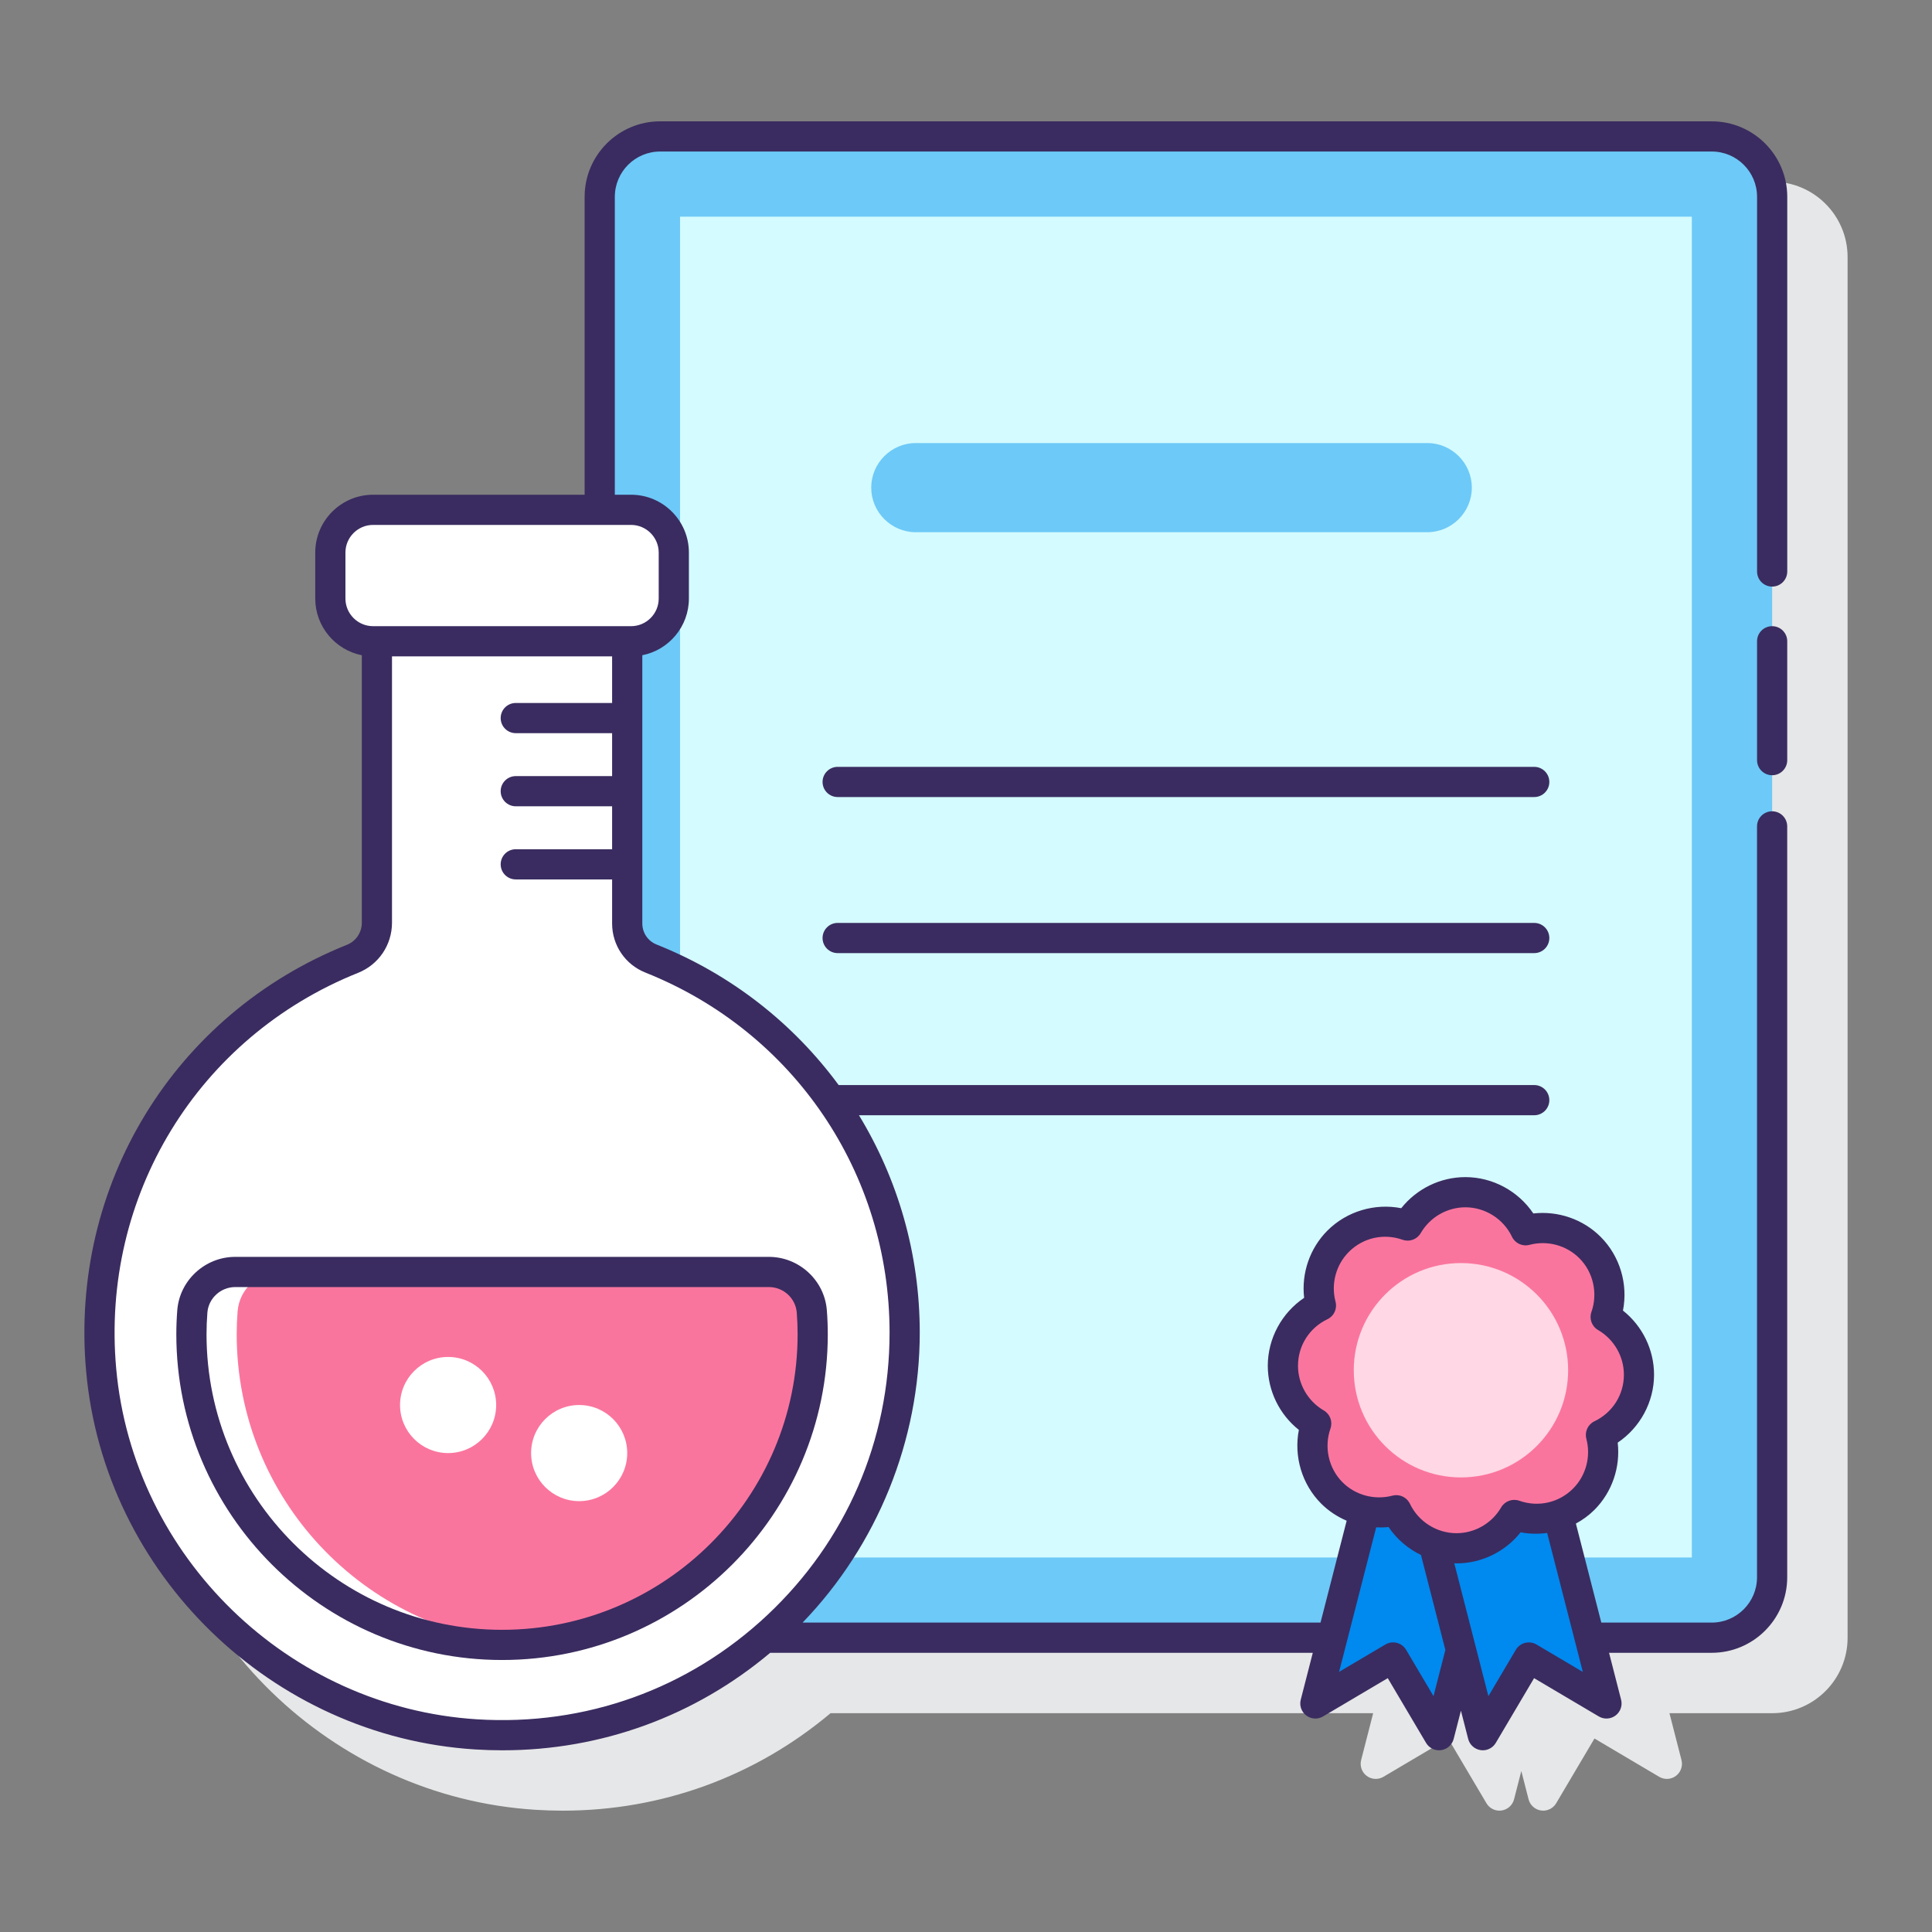 <svg id="Layer_1" enable-background="new 0 0 128 128" height="512" viewBox="0 0 128 128" width="512" xmlns="http://www.w3.org/2000/svg"><rect x="0" y="0" width="128" height="128" fill="#808080" stroke="none"/><g><g><path d="m117.409 12.038h-69.675c-2.761 0-5 2.239-5 5v19.739h-14.016c-2.116 0-3.832 1.716-3.832 3.832v3.044c0 1.858 1.329 3.409 3.086 3.757v17.717c0 .659-.412 1.236-1.023 1.481-11.425 4.593-18.353 15.939-17.242 28.248 1.212 13.435 12.293 24.204 25.776 25.048.604.038 1.204.057 1.803.057 6.547 0 12.74-2.256 17.739-6.457h35.951l-.797 3.105c-.101.392.045.806.368 1.048.324.243.762.266 1.109.061l4.288-2.537 2.537 4.288c.182.307.511.491.86.491.047 0 .094-.003.141-.01.4-.057.728-.35.828-.742l.481-1.873.481 1.873c.101.392.428.685.828.742.047.006.094.01.141.01.35 0 .679-.184.86-.491l2.537-4.288 4.288 2.537c.347.206.784.182 1.109-.061.323-.243.469-.657.368-1.048l-.797-3.105h6.802c2.761 0 5-2.239 5-5v-91.466c.001-2.762-2.237-5-4.999-5z" fill="#e6e7e8"/></g><g><g><g><g><path d="m117.41 104.501c0 2.209-1.791 4-4 4h-69.677c-2.209 0-4-1.791-4-4v-91.462c0-2.209 1.791-4 4-4h69.676c2.209 0 4 1.791 4 4v91.462z" fill="#6dc9f7"/></g><g><path d="m34.156 25.254h88.831v67.034h-88.831z" fill="#d4fbff" transform="matrix(0 1 -1 0 137.343 -19.8)"/></g><g><path d="m94.558 35.261h-33.883c-1.625 0-2.954-1.329-2.954-2.954 0-1.625 1.329-2.954 2.954-2.954h33.883c1.625 0 2.954 1.329 2.954 2.954.001 1.625-1.329 2.954-2.954 2.954z" fill="#6dc9f7"/></g><g><g><g><path d="m100.321 100.369c-.766 1.319-2.19 2.208-3.825 2.208-1.761 0-3.277-1.031-3.988-2.52-.682.181-1.397.19-2.085.041l-3.276 12.761 5.148-3.046 3.046 5.148 1.45-5.646 1.45 5.646 3.046-5.148 5.149 3.046-3.204-12.478c-.942.32-1.971.32-2.911-.012z" fill="#0089ef"/><path d="m108.587 91.077c0-1.635-.889-3.059-2.208-3.825.55-1.556.207-3.357-1.038-4.602-1.156-1.156-2.792-1.534-4.266-1.143-.712-1.489-2.228-2.52-3.988-2.52-1.635 0-3.059.889-3.825 2.208-1.556-.549-3.357-.207-4.602 1.038-1.156 1.156-1.534 2.792-1.143 4.266-1.489.712-2.52 2.228-2.52 3.988 0 1.635.889 3.059 2.208 3.825-.55 1.556-.207 3.357 1.038 4.602 1.156 1.156 2.792 1.534 4.266 1.143.712 1.489 2.228 2.52 3.988 2.52 1.635 0 3.059-.889 3.825-2.208 1.556.55 3.357.207 4.602-1.038 1.156-1.156 1.534-2.792 1.143-4.266 1.489-.712 2.52-2.228 2.52-3.988z" fill="#fa759e"/></g></g></g></g></g><g><g><g><path d="m43.13 63.507c-.952-.379-1.575-1.3-1.575-2.325v-18.696h-16.583v18.641c0 1.054-.637 2.004-1.615 2.396-10.54 4.22-17.761 14.965-16.654 27.243 1.17 12.961 11.854 23.327 24.842 24.141 15.509.972 28.391-11.319 28.391-26.619 0-11.244-6.961-20.858-16.806-24.781z" fill="#fff"/><g><path d="m15.584 84.27c-1.482 0-2.726 1.135-2.842 2.612-.039.5-.06 1.005-.06 1.515 0 11.366 9.214 20.581 20.581 20.581s20.581-9.214 20.581-20.581c0-.51-.021-1.015-.06-1.515-.116-1.477-1.36-2.612-2.842-2.612z" fill="#fa759e"/></g><g><path d="m15.682 88.397c0-.51.021-1.015.06-1.515.116-1.477 1.36-2.612 2.842-2.612h-3c-1.482 0-2.726 1.135-2.842 2.612-.039.5-.06 1.005-.06 1.515 0 11.366 9.214 20.581 20.581 20.581.506 0 1.003-.04 1.5-.076-10.663-.771-19.081-9.645-19.081-20.505z" fill="#fff"/></g><path d="m41.809 42.486h-17.091c-1.564 0-2.833-1.268-2.833-2.833v-3.043c0-1.564 1.268-2.833 2.833-2.833h17.091c1.564 0 2.833 1.268 2.833 2.833v3.044c-.001 1.564-1.269 2.832-2.833 2.832z" fill="#fff"/></g><g fill="#3a2c60"><path d="m113.409 8.039h-69.676c-2.757 0-5 2.243-5 5v19.738h-14.015c-2.113 0-3.832 1.719-3.832 3.833v3.043c0 1.858 1.329 3.409 3.086 3.758v17.717c0 .652-.388 1.228-.987 1.468-11.447 4.581-18.39 15.939-17.278 28.26 1.212 13.435 12.293 24.204 25.775 25.049.604.038 1.204.057 1.802.057 6.549 0 12.744-2.257 17.744-6.46h35.948l-.798 3.108c-.101.392.045.805.368 1.048.324.243.762.267 1.109.061l4.288-2.537 2.537 4.288c.182.307.511.491.86.491.047 0 .094-.003.141-.01.4-.057.728-.35.828-.742l.481-1.873.481 1.873c.101.392.428.685.828.742.047.006.094.01.141.01.35 0 .679-.184.86-.491l2.537-4.288 4.288 2.537c.347.206.785.182 1.109-.061.323-.243.469-.657.368-1.048l-.798-3.108h6.803c2.757 0 5-2.243 5-5v-49.752c0-.552-.447-1-1-1s-1 .448-1 1v49.751c0 1.654-1.346 3-3 3h-7.316l-1.684-6.56c.442-.241.857-.539 1.222-.903 1.175-1.175 1.735-2.83 1.548-4.46 1.483-.998 2.408-2.691 2.408-4.501 0-1.661-.773-3.228-2.059-4.248.344-1.755-.2-3.606-1.48-4.886-1.174-1.174-2.829-1.733-4.459-1.548-.998-1.483-2.691-2.408-4.503-2.408-1.66 0-3.227.773-4.248 2.059-1.75-.342-3.604.199-4.886 1.48-1.175 1.175-1.735 2.829-1.548 4.459-1.483.998-2.408 2.691-2.408 4.501 0 1.661.773 3.228 2.059 4.248-.343 1.755.2 3.606 1.48 4.886.49.49 1.066.866 1.687 1.132l-1.732 6.748h-34.312c4.947-5.134 7.76-12.06 7.76-19.213 0-5.223-1.451-10.164-4.028-14.399h44.739c.553 0 1-.448 1-1s-.447-1-1-1h-46.083c-2.997-4.072-7.114-7.338-12.064-9.311-.574-.229-.945-.776-.945-1.396v-17.77c1.757-.348 3.086-1.899 3.086-3.758v-3.043c0-2.113-1.719-3.833-3.832-3.833h-1.075v-19.738c0-1.654 1.346-3 3-3h69.676c1.654 0 3 1.346 3 3v24.824c0 .552.447 1 1 1s1-.448 1-1v-24.824c-.001-2.757-2.244-5-5.001-5zm-8.543 102.729-3.07-1.816c-.474-.28-1.088-.123-1.369.352l-1.817 3.071-2.26-8.806c.05.001.098.009.148.009 1.661 0 3.228-.773 4.248-2.059.583.114 1.177.12 1.758.043zm-16.719-16.124c.159-.453-.025-.956-.441-1.197-1.055-.613-1.71-1.747-1.71-2.96 0-1.328.748-2.511 1.952-3.086.434-.208.658-.694.535-1.159-.313-1.178.025-2.443.883-3.302.94-.94 2.308-1.246 3.563-.802.452.16.956-.024 1.198-.441.612-1.055 1.746-1.71 2.959-1.71 1.309 0 2.521.766 3.087 1.952.207.434.689.66 1.159.535 1.179-.311 2.444.026 3.302.884.925.924 1.239 2.323.802 3.563-.159.453.025.956.441 1.197 1.055.613 1.71 1.747 1.71 2.96 0 1.328-.748 2.511-1.952 3.086-.434.208-.658.694-.535 1.159.313 1.178-.025 2.444-.883 3.302-.94.938-2.305 1.246-3.563.802-.449-.158-.956.024-1.198.441-.612 1.055-1.746 1.71-2.959 1.71-1.309 0-2.521-.766-3.087-1.952-.169-.354-.524-.569-.902-.569-.085 0-.171.011-.257.034-1.18.311-2.444-.027-3.302-.883-.925-.926-1.239-2.324-.802-3.564zm3.028 6.548c.273.01.546.008.819-.024.541.805 1.292 1.437 2.15 1.855l1.615 6.29-.785 3.06-1.817-3.071c-.187-.315-.52-.491-.861-.491-.173 0-.349.045-.508.139l-3.07 1.816zm-48.415-36.756c9.826 3.915 16.176 13.277 16.176 23.852 0 7.163-2.877 13.81-8.1 18.716-5.22 4.902-12.049 7.353-19.229 6.905-12.506-.784-22.784-10.771-23.908-23.232-1.032-11.435 5.409-21.973 16.028-26.225 1.363-.545 2.244-1.85 2.244-3.324v-17.642h14.583v3.088h-6.383c-.553 0-1 .448-1 1s.447 1 1 1h6.383v2.845h-6.383c-.553 0-1 .448-1 1s.447 1 1 1h6.383v2.845h-6.383c-.553 0-1 .448-1 1s.447 1 1 1h6.383v2.919c.001 1.442.866 2.719 2.206 3.253zm.881-27.826v3.043c0 1.011-.822 1.833-1.832 1.833h-.254-16.583-.254c-1.01 0-1.832-.822-1.832-1.833v-3.043c0-1.01.822-1.833 1.832-1.833h17.091c1.009 0 1.832.823 1.832 1.833z"/><path d="m117.409 41.486c-.553 0-1 .448-1 1v7.875c0 .552.447 1 1 1s1-.448 1-1v-7.875c0-.552-.447-1-1-1z"/><path d="m101.647 50.806h-46.15c-.553 0-1 .448-1 1s.447 1 1 1h46.15c.553 0 1-.448 1-1s-.448-1-1-1z"/><path d="m101.647 61.146h-46.15c-.553 0-1 .448-1 1s.447 1 1 1h46.15c.553 0 1-.448 1-1s-.448-1-1-1z"/><path d="m11.745 86.805c-.041.525-.063 1.056-.063 1.593 0 11.899 9.682 21.581 21.581 21.581s21.58-9.681 21.58-21.581c0-.537-.021-1.067-.063-1.592-.154-1.982-1.841-3.535-3.839-3.535h-35.357c-1.998-.001-3.685 1.552-3.839 3.534zm41.042.156c.037.474.057.953.057 1.437 0 10.797-8.783 19.581-19.58 19.581s-19.581-8.784-19.581-19.581c0-.484.02-.963.057-1.437.074-.948.884-1.69 1.845-1.69h35.358c.96-.001 1.77.742 1.844 1.69z"/></g></g><g><circle cx="29.688" cy="93.086" fill="#fff" r="3.184"/></g><g><circle cx="38.371" cy="96.27" fill="#fff" r="3.184"/></g></g><g><circle cx="96.792" cy="90.782" fill="#ffd7e5" r="7.101"/></g></g></g></svg>